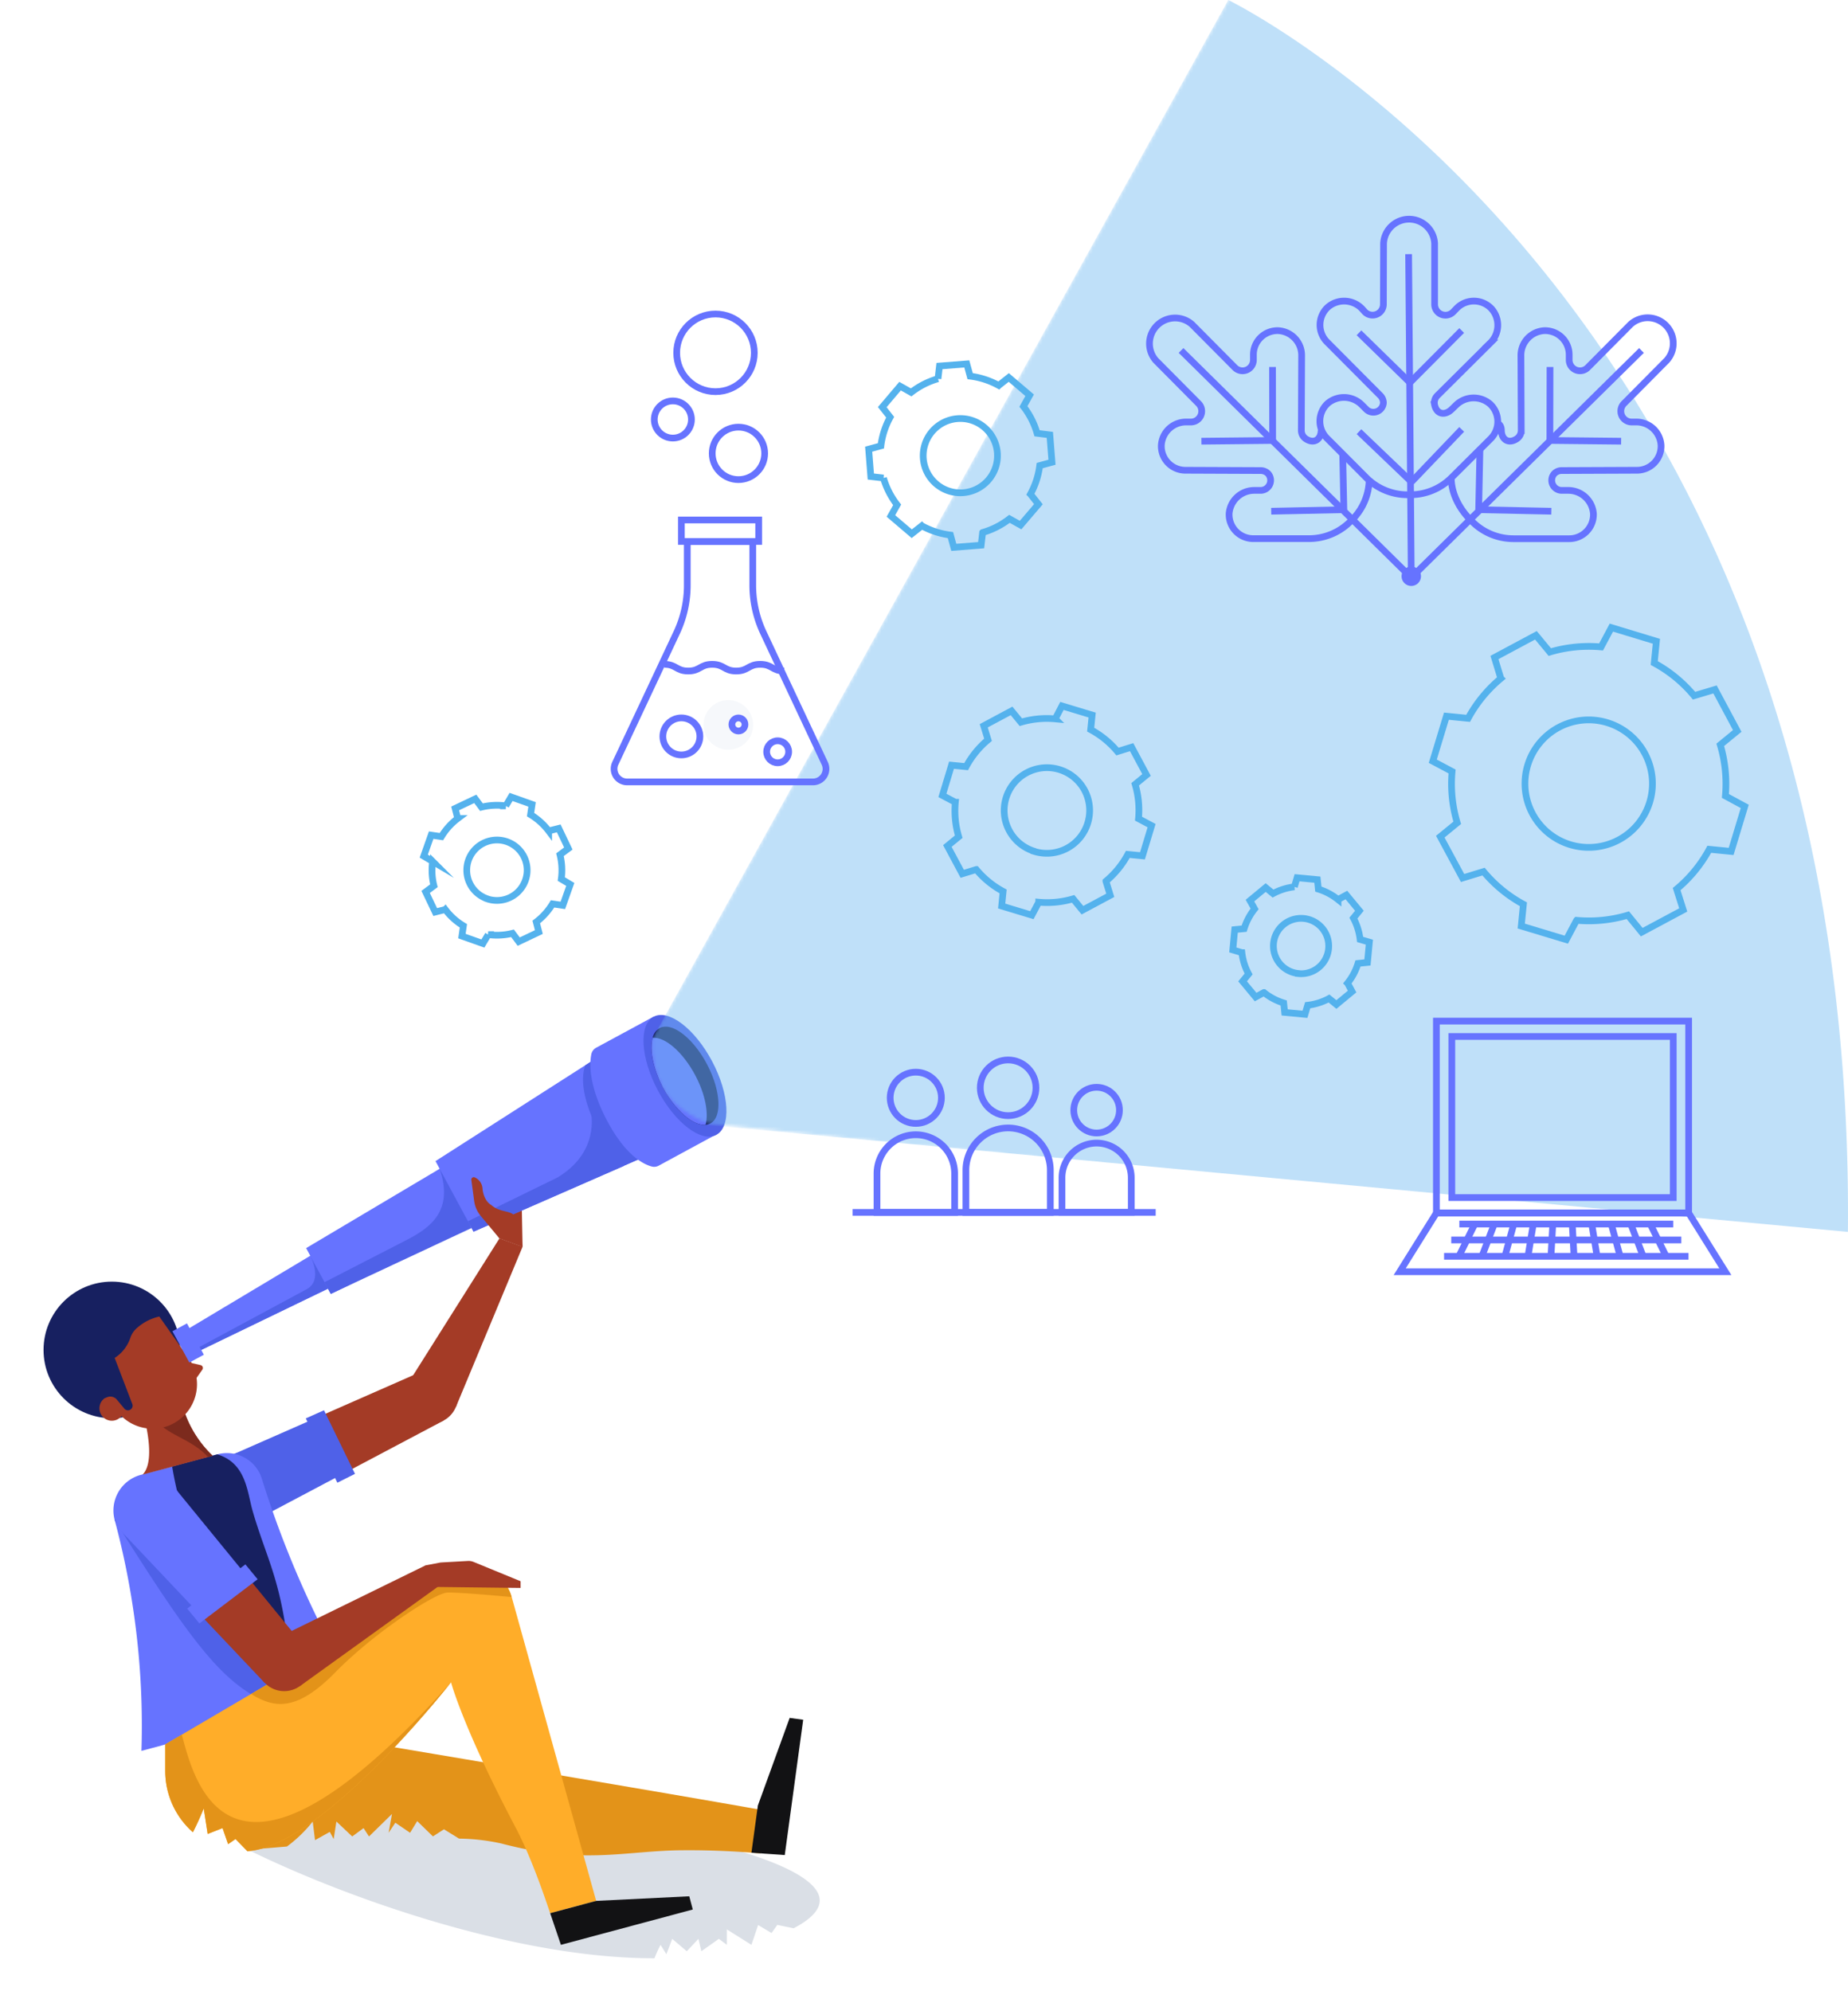 <?xml version="1.0" encoding="UTF-8"?> <svg xmlns="http://www.w3.org/2000/svg" xmlns:xlink="http://www.w3.org/1999/xlink" viewBox="0 0 550.89 593.39"><defs><style>.cls-1{fill:url(#linear-gradient);filter:url(#luminosity-noclip);}.cls-2{fill:#dadfe6;}.cls-3{fill:#a43b26;}.cls-16,.cls-4{fill:#6673ff;}.cls-5{fill:#4f61e8;}.cls-6{fill:#172060;}.cls-7{fill:#e39319;}.cls-8{fill:#121214;}.cls-9{fill:#ffad29;}.cls-10{fill:#7c2a1d;}.cls-11{fill:#f6f8fb;}.cls-12{mask:url(#mask);}.cls-13{fill:#74bcf1;opacity:0.46;}.cls-14,.cls-15{fill:none;}.cls-14,.cls-16{stroke:#6673ff;}.cls-14,.cls-15,.cls-16{stroke-miterlimit:10;stroke-width:2px;}.cls-15{stroke:#54b2ed;}</style><linearGradient id="linear-gradient" x1="245.12" y1="304.65" x2="491.93" y2="164.46" gradientUnits="userSpaceOnUse"><stop offset="0" stop-color="#fff"></stop><stop offset="0.22" stop-color="#b4b4b4"></stop><stop offset="0.43" stop-color="#747474"></stop><stop offset="0.62" stop-color="#424242"></stop><stop offset="0.78" stop-color="#1e1e1e"></stop><stop offset="0.91" stop-color="#080808"></stop><stop offset="1"></stop></linearGradient><filter id="luminosity-noclip" x="194.26" y="-11.71" width="362.82" height="383.11" color-interpolation-filters="sRGB"><feFlood flood-color="#fff" result="bg"></feFlood><feBlend in="SourceGraphic" in2="bg"></feBlend></filter><mask id="mask" x="194.26" y="-11.71" width="362.82" height="383.11" maskUnits="userSpaceOnUse"><path class="cls-1" d="M194.56,309.41,372.63-11.71s187,106.87,184.42,383.11L211.72,335s-10.79-3.29-14.58-11.71S194.56,309.41,194.56,309.41Z"></path></mask></defs><g id="Layer_1" data-name="Layer 1"><path class="cls-2" d="M236.58,574.72l-4.86-1L230,576.14,226,573.76l-2,5.9-7.32-4.6v4.6l-2.39-1.78-5.22,3.69-.86-3.69-3.48,3.69-4.34-3.69-1.74,4.58-1.74-2.8a37.1,37.1,0,0,0-1.81,4c-40.68.1-91.12-17.68-120.47-32-4.87-2.38,2.16-16,2.16-16s86.67,6,111.43,9.21C210.48,547.8,264.36,560.21,236.58,574.72Z"></path><path class="cls-3" d="M155.78,371.59,155.47,356a16.84,16.84,0,0,0-1.51-2.43l-5-8.35a1.82,1.82,0,0,0-2.67-.53l-9.06,6.76a1.83,1.83,0,0,0-.33,2.61l12,15Z"></path><circle class="cls-4" cx="73.33" cy="442.97" r="10.26"></circle><circle class="cls-3" cx="128.47" cy="416.3" r="8.03"></circle><polygon class="cls-5" points="68.53 433.9 78.13 452.04 101.65 439.59 93.65 422.86 68.53 433.9"></polygon><polygon class="cls-3" points="124.72 409.2 93.65 422.86 101.65 439.59 132.23 423.41 124.72 409.2"></polygon><polygon class="cls-3" points="148.9 369.09 121.06 413.22 135.89 419.39 155.78 371.59 148.9 369.09"></polygon><path class="cls-4" d="M106.61,504.58,42.16,521.85a235,235,0,0,0-.88-29.19,236.88,236.88,0,0,0-7.09-39.6,11,11,0,0,1,7.72-13.46l22.88-6.13a11,11,0,0,1,9.32,1.74,10.77,10.77,0,0,1,3.94,5.51A296.23,296.23,0,0,0,94,481.14C98.07,489.62,102.33,497.43,106.61,504.58Z"></path><path class="cls-5" d="M34.19,453.06C55,486.17,64.6,499.57,76.69,506l12.86-9.69L41.37,446.88Z"></path><path class="cls-6" d="M85,484.16a249.68,249.68,0,0,0,5.32,24.78l-3.33.89c-1.81-8.29-12.67-12.45-14.24-16.72C66.11,475,59.2,467.65,54.07,449.39a116.54,116.54,0,0,1-2.76-12.31l13.48-3.61c8.65,2.66,8.87,11.17,10.53,16.91C78.88,462.64,82.59,468.88,85,484.16Z"></path><path class="cls-7" d="M232.46,540.52c0,.44-5.75,11.88-5.75,11.88-5.22-.44-13.24-1-23.06-.93-17,.06-29.69,4.46-54.14-2A61.08,61.08,0,0,0,136.85,548l-4.5-2.78-3.29,2.12-4.69-4.56-2.12,3.48-4.4-3-2,3,1-5.6L110,547.36l-1.62-2.49L105,547.36l-4.72-4.46-.81,5.23L98.31,546l-4.4,2.46-.69-5.55a39.8,39.8,0,0,1-7.69,7.45c-10,.83-11.57,1-12,.61l37.07-31.36S232.46,540.07,232.46,540.52Z"></path><polygon class="cls-8" points="225.92 538.14 235.4 512.02 239.43 512.58 233.94 552.9 224 552.21 225.92 538.14"></polygon><path class="cls-9" d="M177.72,566.56,164,570.24c-3.69-11.13-7.29-19.86-10.23-25.42-15.46-29.31-19.18-42.92-19.32-43.41h0c-1,1.33-34.56,43.72-56.77,49.67a21.73,21.73,0,0,1-3.92.67l-3.54-3.63L68,549.65l-1.66-4.78-4.43,1.74L60.73,539s-1.48,3.75-3.23,7.1A24.31,24.31,0,0,1,49.26,528l0-8.08,4.94-2.9h0l20.78-12.21,60.42-35.5c6.21-3.65,14.45-1,16.86,5.8a8.39,8.39,0,0,1,.27.85Z"></path><path class="cls-7" d="M152.49,476s-15.41-1.46-19.13-1.33S111.56,486.6,100,498.4s-18.16,10.72-24.87,6.66l-.16-.21,60.41-35.51c6.21-3.65,14.45-1,16.86,5.8A8.39,8.39,0,0,1,152.49,476Z"></path><path class="cls-3" d="M41.7,417.92s5.65,16.69.8,21.6l20.92-5.61a32.51,32.51,0,0,1-4.63-5.47,33,33,0,0,1-3.64-7.15C51.34,420,45.51,419.22,41.7,417.92Z"></path><path class="cls-10" d="M58.79,428.44a33,33,0,0,1-3.64-7.15c-1.45-.5-8.25-.35-10.07-.76,2,6.85,11.33,7.48,16.94,13.76l1.4-.38A32.51,32.51,0,0,1,58.79,428.44Z"></path><circle class="cls-6" cx="33.34" cy="402.35" r="20.36"></circle><path class="cls-3" d="M53,423.47h0a13.26,13.26,0,0,1-18.45-3.37l-9-13,13.91-13.75,8-1L56.36,405A13.26,13.26,0,0,1,53,423.47Z"></path><circle class="cls-3" cx="33.34" cy="419.75" r="3.7"></circle><path class="cls-6" d="M32,416.42a2.52,2.52,0,0,1,2.84.75L37,419.75a1.38,1.38,0,0,0,1.93.35h0a1.37,1.37,0,0,0,.51-1.63L33.52,403,25,406.79l6.23,9.91Z"></path><polygon class="cls-8" points="177.72 566.56 205.47 565.19 206.52 569.13 167.21 579.66 164.01 570.23 177.72 566.56"></polygon><path class="cls-3" d="M56.87,406.2l2.93.67a.88.88,0,0,1,.52,1.36l-2.11,3Z"></path><path class="cls-7" d="M134.44,501.42c-1,1.33-34.56,43.72-56.77,49.67a21.73,21.73,0,0,1-3.92.67l-3.54-3.63L68,549.65l-1.66-4.78-4.43,1.74L60.73,539s-1.48,3.75-3.23,7.1A24.31,24.31,0,0,1,49.26,528l0-8.08,4.94-2.9C57.9,530.61,68,575.76,134.44,501.42Z"></path><circle class="cls-4" cx="44.25" cy="450.04" r="10.26"></circle><circle class="cls-3" cx="84.71" cy="496.02" r="8.03"></circle><polygon class="cls-4" points="51.7 442.99 36.8 457.09 57.45 478.92 72.03 467.86 51.7 442.99"></polygon><polygon class="cls-3" points="90.55 490.5 72.03 467.86 57.45 478.92 78.87 501.55 90.55 490.5"></polygon><polygon class="cls-3" points="126.87 466.55 131.36 465.7 131.42 472.29 126.71 468.07 126.87 466.55"></polygon><path class="cls-3" d="M131.36,465.7l8.07-.45a3.94,3.94,0,0,1,1.76.29l14,5.75v2L130.41,473Z"></path><polygon class="cls-3" points="126.87 466.55 80.01 489.5 89.41 502.54 131.42 472.29 126.87 466.55"></polygon><polygon class="cls-4" points="202.18 340.36 141.16 367.1 129.82 346.07 185.91 310.18 186.13 310.59 202.18 340.36"></polygon><path class="cls-5" d="M206.94,337.55l-16.77,8.08-4.44,1.94a37.85,37.85,0,0,1-7-9.82c-6.06-11.49-5.06-17.39-4.49-19.51h0a6.76,6.76,0,0,1,.26-.74l8.27-5.32,8.13-4.39Z"></path><polygon class="cls-4" points="130.08 368.49 60.45 402.13 59.99 402.35 56.54 404.02 53.19 397.8 123.15 355.94 123.27 355.86 130.08 368.49"></polygon><polygon class="cls-4" points="161.47 330.29 91.26 372 98.63 385.66 172.06 349.92 161.47 330.29"></polygon><path class="cls-5" d="M96.74,382.16l24.8-12.75c6.47-3.43,13.87-8.37,9.52-21.05L140.58,366l-42,19.65Z"></path><rect class="cls-4" x="50.76" y="397.79" width="10.61" height="4.92" transform="translate(381.75 160.93) rotate(61.66)"></rect><path class="cls-4" d="M196.36,347.43a2.81,2.81,0,0,1-2,.27c-2.33-.59-7.8-3.09-13.42-13.74-5.51-10.45-5.2-17-4.68-19.69a2.9,2.9,0,0,1,1.46-2L194.86,303l18.89,35Z"></path><ellipse class="cls-5" cx="204.19" cy="320.64" rx="9.18" ry="19.93" transform="translate(-126.34 132.88) rotate(-27.91)"></ellipse><path class="cls-6" d="M211.73,334.87a3.81,3.81,0,0,1-1.41.4c-3.7.31-9-4.24-12.69-11.15-3-5.66-4.06-11.34-3.07-14.8a4.47,4.47,0,0,1,2.1-2.9c3.61-1.92,9.93,2.9,14.08,10.75S215.34,333,211.73,334.87Z"></path><path class="cls-4" d="M210.32,335.27c-3.7.31-9-4.24-12.69-11.15-3-5.66-4.06-11.34-3.07-14.8,3.7-.32,9,4.24,12.69,11.16C210.24,326.12,211.31,331.81,210.32,335.27Z"></path><path class="cls-5" d="M97.79,384.07,60.45,402.13l-.46.22-.49-.91,31.81-17.13c5.16-2.68,1.18-10,1.18-10Z"></path><path class="cls-5" d="M139.49,364l26.8-13.1c14.71-9,9.07-23,9.07-23l10.58,19.64L141.16,367.1Z"></path><path class="cls-3" d="M146.42,359.13s-2.13-1-2.57-4.72a3.92,3.92,0,0,0-2.34-3.49.72.72,0,0,0-1,.76l.84,6.28a8.8,8.8,0,0,0,1.95,4.44l5.58,6.69,6.88,2.5-1.73-7.89C153.3,360.26,149.51,361.91,146.42,359.13Z"></path><polygon class="cls-5" points="91.16 422.75 100.57 441.92 105.82 439.28 96.59 420.33 91.16 422.75"></polygon><polygon class="cls-4" points="76.8 470.7 59.44 483.87 55.8 479.44 73.15 466.27 76.8 470.7"></polygon><circle class="cls-11" cx="217.11" cy="216.06" r="7.4"></circle><path class="cls-6" d="M34.19,404.73l.13-.08a11.5,11.5,0,0,0,4.57-6A6.65,6.65,0,0,1,41,395.66a15,15,0,0,1,6.49-3.27s-9.64-7.81-17.35-3.14S20.6,399.41,25,406.79C28.61,412.85,34.19,404.73,34.19,404.73Z"></path><g class="cls-12"><path class="cls-13" d="M194.56,309.41,366.14,0S553.47,90.93,550.86,367.17l-340.54-31.9s-3.63.63-8.66-5.18a28.58,28.58,0,0,1-4.52-6.84C193,314.18,194.56,309.41,194.56,309.41Z"></path></g><path class="cls-14" d="M245.86,227.52l-18.32-39a33.16,33.16,0,0,1-3.14-14.09v-13H204.88v13a33.16,33.16,0,0,1-3.14,14.09l-18.32,39a3.89,3.89,0,0,0,3.52,5.53h55.41A3.88,3.88,0,0,0,245.86,227.52Z"></path><rect class="cls-14" x="203.12" y="154.98" width="23.04" height="6.4"></rect><path class="cls-14" d="M198,198c3.58,0,3.58,2,7.15,2s3.58-2,7.15-2,3.58,2,7.16,2,3.58-2,7.16-2,3.58,2,7.16,2"></path><circle class="cls-14" cx="203.12" cy="219.49" r="5.52"></circle><circle class="cls-14" cx="220.13" cy="215.93" r="1.95"></circle><circle class="cls-14" cx="231.82" cy="224.07" r="3.28"></circle><circle class="cls-14" cx="220.13" cy="135.13" r="7.82"></circle><circle class="cls-14" cx="200.58" cy="125.03" r="5.54"></circle><circle class="cls-14" cx="213.29" cy="105.16" r="11.57"></circle><path class="cls-15" d="M309.15,129.14a23.55,23.55,0,0,0-4.07-8l1.86-3.33-6.22-5.3-3,2.37a23.79,23.79,0,0,0-8.52-2.77l-1-3.65-8.14.64-.44,3.78a23.65,23.65,0,0,0-8,4.07l-3.31-1.86L263,121.35l2.36,3a23.57,23.57,0,0,0-2.76,8.53l-3.65,1,.64,8.15,3.77.44a24,24,0,0,0,4.08,8l-1.86,3.31,6.22,5.3,3-2.36a23.57,23.57,0,0,0,8.53,2.76l1,3.66,8.15-.65.44-3.78a23.7,23.7,0,0,0,8-4.07l3.32,1.86,5.31-6.22-2.37-3a23.86,23.86,0,0,0,2.76-8.51l3.66-1-.64-8.15Zm-22,17.71a11.07,11.07,0,1,1,10.16-11.92A11.07,11.07,0,0,1,287.14,146.85Z"></path><path class="cls-15" d="M514.34,237.23A40.75,40.75,0,0,0,512.81,222l5.06-4.14-6.62-12.37L505,207.36a40.48,40.48,0,0,0-11.87-9.74l.64-6.49-13.42-4.07-3.07,5.76A40.75,40.75,0,0,0,462,194.35l-4.14-5-12.36,6.62,1.9,6.24a40.75,40.75,0,0,0-9.75,11.89l-6.47-.64-4.07,13.42,5.76,3.06a40.45,40.45,0,0,0,1.53,15.3l-5.05,4.13L436,261.69l6.25-1.91a40.68,40.68,0,0,0,11.88,9.74l-.64,6.49,13.43,4.06,3.06-5.77a40.55,40.55,0,0,0,15.28-1.53l4.14,5.06,12.37-6.62L499.81,265a40.61,40.61,0,0,0,9.73-11.87l6.51.64,4.06-13.42Zm-46.25,14.52a19,19,0,1,1,23.69-12.68A19,19,0,0,1,468.09,251.75Z"></path><path class="cls-15" d="M339.39,244a27.24,27.24,0,0,0-1-10.24l3.39-2.78-4.44-8.29L333.13,224a27.25,27.25,0,0,0-8-6.53l.44-4.35-9-2.72-2,3.86a27.27,27.27,0,0,0-10.25,1l-2.77-3.38-8.3,4.44,1.28,4.18a27.1,27.1,0,0,0-6.53,8l-4.35-.43-2.72,9,3.86,2.05a27.12,27.12,0,0,0,1,10.26l-3.38,2.77,4.44,8.29,4.18-1.28a27.14,27.14,0,0,0,8,6.53l-.43,4.35,9,2.73,2.05-3.87a27.29,27.29,0,0,0,10.25-1l2.78,3.39,8.29-4.44-1.29-4.2a27.21,27.21,0,0,0,6.53-8l4.36.43,2.72-9Zm-31,9.74a12.74,12.74,0,1,1,15.89-8.51A12.74,12.74,0,0,1,308.38,253.78Z"></path><path class="cls-15" d="M405.45,280a17.8,17.8,0,0,0-2-6.36l1.79-2.19-3.88-4.69-2.49,1.35A17.66,17.66,0,0,0,393,265l-.29-2.82-6.05-.57-.81,2.72a17.54,17.54,0,0,0-6.36,2l-2.19-1.79-4.69,3.88L374,270.9a17.73,17.73,0,0,0-3.12,5.89l-2.81.28-.57,6.05,2.71.81a17.61,17.61,0,0,0,2,6.37l-1.79,2.19,3.88,4.68,2.48-1.35a17.73,17.73,0,0,0,5.89,3.12l.29,2.81,6.05.57.81-2.71a17.56,17.56,0,0,0,6.36-2l2.2,1.79,4.68-3.87-1.35-2.5a17.66,17.66,0,0,0,3.11-5.88l2.82-.29.57-6.05Zm-18.4,10.15a8.24,8.24,0,1,1,9-7.43A8.22,8.22,0,0,1,387.05,290.18Z"></path><path class="cls-15" d="M167.32,262a19.17,19.17,0,0,0-.39-7.25l2.49-1.85-2.86-6-3,.76a19.38,19.38,0,0,0-5.4-4.86l.45-3.05-6.26-2.22-1.57,2.66a19.42,19.42,0,0,0-7.26.38l-1.84-2.47-6,2.85.77,3a19.29,19.29,0,0,0-4.87,5.41l-3.05-.45-2.21,6.26,2.65,1.57a19.2,19.2,0,0,0,.38,7.26l-2.47,1.84,2.86,6,3-.76a19.08,19.08,0,0,0,5.4,4.86L137.7,279l6.25,2.22,1.58-2.66a19.16,19.16,0,0,0,7.25-.39l1.85,2.48,6-2.85-.77-3a19.52,19.52,0,0,0,4.86-5.4l3.06.45L170,263.6Zm-22.17,5.85a9,9,0,1,1,11.47-5.47A9,9,0,0,1,145.15,267.87Z"></path><path class="cls-14" d="M444.23,120.45a7.51,7.51,0,0,0-10.22.33L432.75,122c-2.07,2-4.54,1.47-5.11-1.39a3,3,0,0,1,.81-2.68l15.78-15.69a7.39,7.39,0,0,0,.39-10.22,7.18,7.18,0,0,0-10.32-.19L433.17,93a3.23,3.23,0,0,1-5.51-2.3l0-18.14a7.62,7.62,0,0,0-15.22,0l-.05,18.14a3.23,3.23,0,0,1-5.52,2.27L406,92a7.4,7.4,0,0,0-10.23-.4,7.2,7.2,0,0,0-.18,10.33l15.8,15.88a3.19,3.19,0,0,1,1,2.24,3,3,0,0,1-5.05,2l-1.38-1.38a7.52,7.52,0,0,0-10.22-.4,7.2,7.2,0,0,0-.19,10.33l11.73,11.76a17.35,17.35,0,0,0,12.22,5.1h.83a17.34,17.34,0,0,0,12.32-5.05l11.74-11.68A7.18,7.18,0,0,0,444.23,120.45Z"></path><line class="cls-14" x1="419.91" y1="75.75" x2="420.7" y2="172.15"></line><line class="cls-14" x1="420.3" y1="114.03" x2="405.11" y2="99.19"></line><line class="cls-14" x1="420.3" y1="114.03" x2="435.73" y2="98.51"></line><line class="cls-14" x1="420.76" y1="143.63" x2="405.11" y2="128.66"></line><line class="cls-14" x1="420.76" y1="143.63" x2="435.73" y2="127.98"></line><path class="cls-14" d="M393.84,128.16c0,2.91-2.17,4.24-4.59,2.62a3,3,0,0,1-1.32-2.47l.09-22.25a7.38,7.38,0,0,0-6.94-7.51,7.18,7.18,0,0,0-7.44,7.15v1.6a3.23,3.23,0,0,1-5.52,2.26L355.33,96.68a7.63,7.63,0,0,0-10.81,10.72l12.78,12.88a3.23,3.23,0,0,1-2.31,5.5H353.7a7.38,7.38,0,0,0-7.51,6.94,7.19,7.19,0,0,0,7.16,7.44l22.4.09a3.11,3.11,0,0,1,2.26.91,3,3,0,0,1-2.14,5h-1.95a7.52,7.52,0,0,0-7.52,6.94,7.19,7.19,0,0,0,7.16,7.44l16.61,0a17.38,17.38,0,0,0,12.26-5L403,155a17.33,17.33,0,0,0,5.16-12.28"></path><line class="cls-14" x1="352.07" y1="104.46" x2="420.7" y2="172.15"></line><line class="cls-14" x1="379.38" y1="131.28" x2="358.14" y2="131.5"></line><line class="cls-14" x1="379.38" y1="131.28" x2="379.34" y2="109.39"></line><line class="cls-14" x1="400.61" y1="151.92" x2="378.95" y2="152.37"></line><line class="cls-14" x1="400.61" y1="151.92" x2="400.26" y2="135.39"></line><path class="cls-14" d="M432.62,142.45c0,4.62,2.48,9.29,5.76,12.53l.59.58a17.36,17.36,0,0,0,12.26,5l16.61,0A7.2,7.2,0,0,0,475,153.1a7.52,7.52,0,0,0-7.52-6.94h-2a3,3,0,0,1-2.14-5,3.09,3.09,0,0,1,2.25-.91l22.41-.09a7.19,7.19,0,0,0,7.16-7.44,7.38,7.38,0,0,0-7.52-6.94H486.4a3.23,3.23,0,0,1-2.3-5.5l12.77-12.88a7.62,7.62,0,0,0-10.8-10.72l-12.78,12.88a3.23,3.23,0,0,1-5.52-2.26v-1.6a7.19,7.19,0,0,0-7.44-7.15,7.38,7.38,0,0,0-6.94,7.51l.09,22.25a3,3,0,0,1-1.32,2.47c-2.42,1.62-4.6.29-4.6-2.62,0-.75-.38-1.77-1.06-1.85"></path><line class="cls-14" x1="489.33" y1="104.46" x2="420.7" y2="172.15"></line><line class="cls-14" x1="462.02" y1="131.28" x2="483.26" y2="131.5"></line><line class="cls-14" x1="462.02" y1="131.28" x2="462.06" y2="109.39"></line><line class="cls-14" x1="440.79" y1="151.92" x2="462.45" y2="152.37"></line><line class="cls-14" x1="440.79" y1="151.92" x2="441.17" y2="133.95"></line><circle class="cls-16" cx="420.7" cy="171.75" r="1.9"></circle><path class="cls-14" d="M273,338.21h0a11.57,11.57,0,0,1,11.57,11.57v11.57a0,0,0,0,1,0,0H261.43a0,0,0,0,1,0,0V349.79A11.57,11.57,0,0,1,273,338.21Z"></path><circle class="cls-14" cx="273" cy="327.2" r="7.64"></circle><path class="cls-14" d="M326.9,340.7h0A10.33,10.33,0,0,1,337.23,351v10.33a0,0,0,0,1,0,0H316.58a0,0,0,0,1,0,0V351A10.33,10.33,0,0,1,326.9,340.7Z"></path><circle class="cls-14" cx="326.9" cy="330.88" r="6.81"></circle><path class="cls-14" d="M300.52,336.19h0a12.58,12.58,0,0,1,12.58,12.58v12.58a0,0,0,0,1,0,0H287.94a0,0,0,0,1,0,0V348.78A12.58,12.58,0,0,1,300.52,336.19Z"></path><circle class="cls-14" cx="300.52" cy="324.22" r="8.3"></circle><line class="cls-14" x1="254.15" y1="361.36" x2="344.51" y2="361.36"></line><rect class="cls-14" x="428.19" y="304.34" width="75.19" height="57.19"></rect><rect class="cls-14" x="441.78" y="299.93" width="48.01" height="66.01" transform="translate(798.73 -132.85) rotate(90)"></rect><polygon class="cls-14" points="514.33 379.04 417.25 379.04 428.19 361.53 503.39 361.53 514.33 379.04"></polygon><line class="cls-14" x1="439.74" y1="364.61" x2="434.86" y2="374.52"></line><line class="cls-14" x1="445.53" y1="364.61" x2="441.73" y2="374.52"></line><line class="cls-14" x1="451.32" y1="364.61" x2="448.6" y2="374.52"></line><line class="cls-14" x1="457.11" y1="364.61" x2="455.48" y2="374.52"></line><line class="cls-14" x1="462.9" y1="364.61" x2="462.35" y2="374.52"></line><line class="cls-14" x1="468.68" y1="364.61" x2="469.23" y2="374.52"></line><line class="cls-14" x1="474.47" y1="364.61" x2="476.1" y2="374.52"></line><line class="cls-14" x1="480.26" y1="364.61" x2="482.98" y2="374.52"></line><line class="cls-14" x1="486.05" y1="364.61" x2="489.85" y2="374.52"></line><line class="cls-14" x1="491.84" y1="364.61" x2="496.72" y2="374.52"></line><line class="cls-14" x1="435.03" y1="364.83" x2="498.8" y2="364.83"></line><line class="cls-14" x1="432.62" y1="369.57" x2="501.2" y2="369.57"></line><line class="cls-14" x1="430.48" y1="374.44" x2="503.35" y2="374.44"></line></g></svg> 